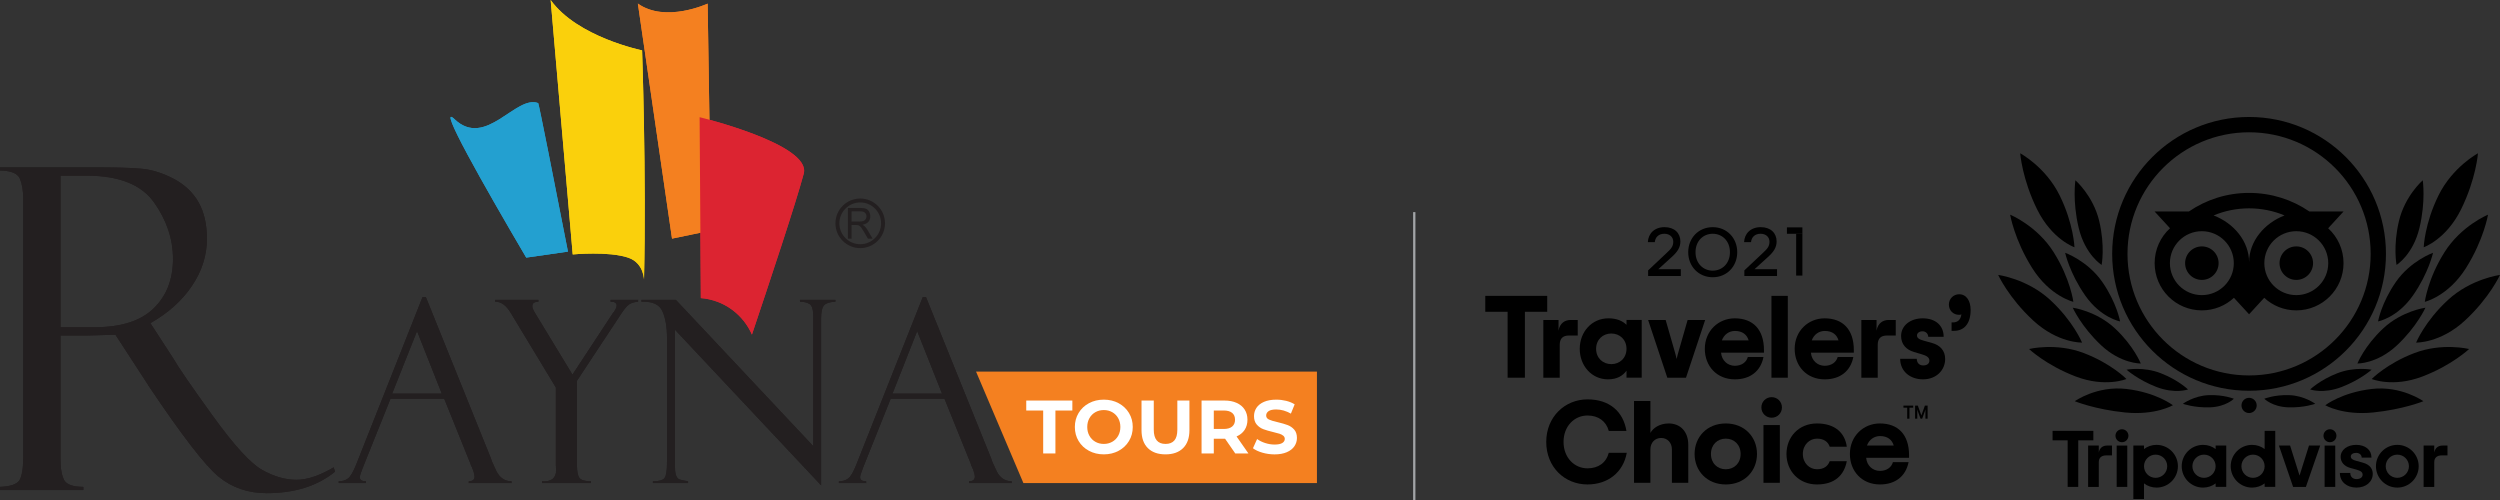 <?xml version="1.0" encoding="utf-8"?>
<!-- Generator: Adobe Illustrator 16.0.0, SVG Export Plug-In . SVG Version: 6.00 Build 0)  -->
<!DOCTYPE svg PUBLIC "-//W3C//DTD SVG 1.1//EN" "http://www.w3.org/Graphics/SVG/1.1/DTD/svg11.dtd">
<svg version="1.1" id="Layer_1" xmlns="http://www.w3.org/2000/svg" xmlns:xlink="http://www.w3.org/1999/xlink" x="0px" y="0px"
	 width="1093.816px" height="218.867px" viewBox="0 -290.076 1093.816 218.867"
	 enable-background="new 0 -290.076 1093.816 218.867" xml:space="preserve">
<rect x="0" y="-290.076" width="1093.816" height="218.867" fill="#333333" stroke="none"/>
<polygon fill="#F48020" points="576.196,-78.717 447.763,-78.717 427.037,-127.505 576.196,-127.505 "/>
<g>
	<path fill="#FFFFFF" d="M456.42-110.462h-7.409v-4.366h20.173v4.366h-7.409v18.785h-5.354V-110.462z"/>
	<path fill="#FFFFFF" d="M476.448-92.837c-1.935-1.032-3.439-2.465-4.534-4.279c-1.098-1.817-1.636-3.864-1.636-6.133
		c0-2.272,0.545-4.319,1.636-6.137s2.6-3.247,4.534-4.283c1.927-1.032,4.093-1.552,6.5-1.552c2.403,0,4.563,0.52,6.479,1.552
		c1.92,1.036,3.429,2.465,4.533,4.283c1.102,1.818,1.65,3.865,1.65,6.137c0,2.269-0.549,4.312-1.65,6.133
		c-1.104,1.822-2.613,3.247-4.533,4.279c-1.916,1.036-4.079,1.556-6.479,1.556C480.545-91.281,478.375-91.801,476.448-92.837z
		 M486.649-96.789c1.104-0.629,1.967-1.501,2.6-2.632c0.625-1.123,0.941-2.403,0.941-3.835c0-1.432-0.316-2.712-0.941-3.839
		c-0.629-1.12-1.495-2-2.6-2.632c-1.102-0.625-2.338-0.938-3.701-0.938c-1.37,0-2.606,0.313-3.708,0.938
		c-1.105,0.633-1.967,1.505-2.596,2.632s-0.942,2.407-0.942,3.839c0,1.433,0.313,2.716,0.942,3.835
		c0.629,1.123,1.49,2.003,2.596,2.632c1.102,0.63,2.334,0.942,3.708,0.942C484.311-95.847,485.544-96.159,486.649-96.789z"/>
	<path fill="#FFFFFF" d="M502.209-94.025c-1.843-1.833-2.763-4.442-2.763-7.835v-12.968h5.362v12.764
		c0,4.148,1.716,6.217,5.155,6.217c1.676,0,2.956-0.498,3.839-1.506c0.876-1.003,1.316-2.57,1.316-4.711v-12.764h5.293v12.968
		c0,3.393-0.923,6.006-2.763,7.835c-1.84,1.828-4.417,2.744-7.722,2.744S504.052-92.197,502.209-94.025z"/>
	<path fill="#FFFFFF" d="M540.459-91.677l-4.461-6.446h-0.266h-4.664v6.446h-5.355v-23.151h10.02c2.051,0,3.832,0.342,5.341,1.029
		c1.509,0.68,2.676,1.65,3.49,2.905c0.817,1.258,1.229,2.749,1.229,4.468c0,1.719-0.418,3.199-1.243,4.45
		c-0.829,1.243-2.003,2.199-3.522,2.861l5.194,7.441h-5.762V-91.677z M539.102-109.422c-0.84-0.698-2.064-1.043-3.672-1.043h-4.362
		v8.071h4.362c1.61,0,2.836-0.353,3.672-1.062c0.84-0.702,1.258-1.698,1.258-2.974C540.36-107.728,539.942-108.728,539.102-109.422z
		"/>
	<path fill="#FFFFFF" d="M552.321-92.022c-1.712-0.494-3.086-1.142-4.122-1.934l1.821-4.036c0.996,0.728,2.17,1.316,3.537,1.753
		c1.367,0.443,2.733,0.665,4.101,0.665c1.523,0,2.646-0.229,3.378-0.68c0.727-0.451,1.091-1.051,1.091-1.8
		c0-0.549-0.219-1.007-0.647-1.374s-0.981-0.654-1.654-0.876c-0.669-0.218-1.581-0.465-2.723-0.724
		c-1.771-0.418-3.211-0.84-4.334-1.261c-1.127-0.415-2.094-1.091-2.894-2.014c-0.808-0.931-1.211-2.16-1.211-3.705
		c0-1.345,0.363-2.567,1.091-3.657c0.728-1.091,1.825-1.953,3.294-2.6c1.469-0.633,3.261-0.956,5.373-0.956
		c1.477,0,2.919,0.178,4.33,0.527c1.414,0.356,2.646,0.862,3.704,1.527l-1.653,4.064c-2.135-1.211-4.275-1.818-6.417-1.818
		c-1.498,0-2.604,0.24-3.323,0.727c-0.716,0.487-1.076,1.127-1.076,1.919s0.411,1.385,1.243,1.767
		c0.826,0.389,2.091,0.771,3.785,1.145c1.767,0.418,3.21,0.836,4.333,1.258c1.127,0.418,2.095,1.08,2.895,1.981
		c0.807,0.909,1.207,2.131,1.207,3.672c0,1.323-0.375,2.53-1.109,3.621c-0.737,1.095-1.847,1.963-3.326,2.604
		c-1.477,0.632-3.272,0.959-5.388,0.959C555.79-91.281,554.026-91.528,552.321-92.022z"/>
</g>
<g>
	<path fill="#231F20" d="M376.372-181.515c-5.987,0-10.845-4.87-10.845-10.852c0-5.986,4.857-10.849,10.845-10.849
		c5.978,0,10.849,4.863,10.849,10.849C387.22-186.385,382.349-181.515,376.372-181.515 M376.372-201.503
		c-5.035,0-9.128,4.106-9.128,9.136c0,5.033,4.093,9.14,9.128,9.14c5.043,0,9.122-4.106,9.122-9.14
		C385.494-197.396,381.419-201.503,376.372-201.503"/>
	<path fill="#231F20" d="M370.967-185.648v-13.442h5.438c1.094,0,1.927,0.116,2.49,0.354c0.574,0.249,1.029,0.669,1.374,1.291
		c0.342,0.615,0.509,1.282,0.509,2.025c0,0.947-0.279,1.762-0.851,2.414c-0.563,0.647-1.443,1.071-2.606,1.244
		c0.433,0.23,0.756,0.438,0.981,0.669c0.473,0.469,0.935,1.072,1.349,1.779l2.127,3.663h-2.039l-1.625-2.792
		c-0.477-0.803-0.88-1.425-1.171-1.857c-0.31-0.431-0.585-0.726-0.825-0.9c-0.24-0.16-0.487-0.287-0.76-0.362
		c-0.171-0.029-0.473-0.06-0.895-0.06h-1.876v5.972h-1.621V-185.648z M372.588-193.156h3.497c0.738,0,1.316-0.087,1.738-0.251
		c0.411-0.171,0.73-0.438,0.952-0.803c0.226-0.373,0.335-0.774,0.335-1.207c0-0.64-0.226-1.156-0.641-1.567
		c-0.425-0.409-1.079-0.622-1.995-0.622h-3.887V-193.156z"/>
</g>
<path fill="#231F20" d="M194.37-115.584h-23.532l-12.144,30.262c-0.84,2.159-1.272,3.494-1.272,4.014c0,1.188,0.898,1.8,2.716,1.8
	v0.792h-11.953v-0.792c1.592,0,2.904-0.389,4.018-1.192c1.09-0.764,2.271-2.792,3.603-6.046l29.069-73.369h1.458l28.564,70.828
	c0,0.378,0.745,2.075,2.211,5.154c1.479,3.076,3.708,4.617,6.718,4.617v0.793h-18.737v-0.793c1.684,0,2.523-0.705,2.523-2.014
	c0-0.909-0.393-2.385-1.236-4.348c-0.146-0.153-0.251-0.394-0.382-0.728c-0.047-0.342-0.127-0.549-0.149-0.549L194.37-115.584z
	 M171.575-117.86h21.716l-10.831-27.339L171.575-117.86z"/>
<path fill="#231F20" d="M267.139-158.884h12.044v0.836c-1.541,0.102-2.759,0.433-3.756,1.047c-0.978,0.662-2.111,1.909-3.398,3.85
	l-19.592,29.677v36.752c0,2.955,0.385,4.894,1.155,5.824c0.768,0.908,2.462,1.389,4.97,1.389v0.792h-21.413v-0.792
	c4.108,0.262,6.159-1.374,6.159-4.828l-0.117-2.313v-33.89l-19.672-32.538c-2.054-3.443-4.366-5.097-6.896-4.974v-0.833h18.941
	v0.836c-1.807,0-2.657,0.651-2.657,1.985c0,0.694,0.454,1.756,1.353,3.21l16.207,26.67l17.661-26.888
	c0.323-0.284,0.665-0.814,1.105-1.567c0.389-0.792,0.57-1.334,0.57-1.632c0-1.2-0.785-1.774-2.349-1.774h-0.315V-158.884z"/>
<path fill="#231F20" d="M350.022-158.884h15.502v0.836c-2.359,0.069-3.992,0.563-4.891,1.465c-0.916,0.938-1.374,2.879-1.374,5.86
	v72.998l-63.978-68.112v59.302c0,1.862,0.159,3.279,0.425,4.182c0.313,0.916,0.702,1.549,1.269,1.876
	c0.557,0.309,1.913,0.632,4.072,0.974v0.793h-15.386v-0.793c2.749,0,4.486-0.509,5.111-1.49c0.734-0.981,1.048-3.309,1.048-7.002
	v-54.25c0-4.763-0.651-8.646-1.993-11.645c-1.341-2.992-4.398-4.403-9.19-4.159v-0.836h15.069l60.121,64.004v-56.613
	c0-3.036-0.52-4.9-1.625-5.562c-1.109-0.698-2.49-0.997-4.188-0.997v-0.833H350.022z"/>
<path fill="#231F20" d="M413.244-115.584h-23.569l-12.113,30.262c-0.848,2.159-1.236,3.494-1.236,4.014c0,1.188,0.858,1.8,2.65,1.8
	v0.792h-11.957v-0.792c1.617,0,2.966-0.389,4.031-1.192c1.095-0.764,2.291-2.792,3.589-6.046l29.103-73.369h1.396l28.615,70.828
	c0,0.378,0.728,2.075,2.211,5.154c1.45,3.076,3.719,4.617,6.696,4.617v0.793h-18.705v-0.793c1.694,0,2.545-0.705,2.545-2.014
	c0-0.909-0.403-2.385-1.262-4.348c-0.156-0.153-0.258-0.394-0.385-0.728c-0.048-0.342-0.109-0.549-0.109-0.549L413.244-115.584z
	 M390.493-117.86h21.671l-10.874-27.339L390.493-117.86z"/>
<path fill="#231F20" d="M0-215.456v-1.418h40.082c10.216,0,17.563,0.186,22.05,0.636c4.581,0.44,9.198,1.939,13.986,4.444
	c4.755,2.547,8.369,5.979,10.797,10.301c2.407,4.281,3.639,9.587,3.639,15.882c0,7.157-2.134,13.992-6.471,20.478
	c-4.337,6.515-10.427,11.975-18.276,16.454l9.965,15.342c2.192,3.839,7.947,12.229,17.327,25.212
	c9.373,12.982,16.582,20.856,21.711,23.703c5.141,2.869,10.085,4.265,14.891,4.265c4.734,0,10.154-1.825,16.302-5.457l0.596,1.895
	c-7.689,6.286-17.665,9.42-29.913,9.42c-8.18,0-15.222-2.425-21.079-7.261c-5.915-4.839-16.109-18.104-30.695-39.845
	c-0.131-0.131-0.208-0.262-0.208-0.393l-14.2-21.817l-12.564,0.345H26.474v54.039c0,4.334,0.614,7.445,1.683,9.354
	c1.152,1.872,3.919,2.811,8.318,2.811v1.417H0v-1.417c4.552-0.186,7.387-1.146,8.489-2.872c1.109-1.73,1.68-5.258,1.68-10.54
	v-112.243c0-3.638-0.458-6.671-1.429-9.098C7.78-214.153,4.868-215.407,0-215.456 M26.477-213.193v66.285h14.804
	c11.674,0,20.283-2.723,25.983-8.285c5.603-5.461,8.413-12.659,8.413-21.628c0-8.692-2.763-16.927-8.296-24.707
	c-5.529-7.762-15.291-11.668-29.266-11.668H26.477V-213.193z"/>
<g>
	<path fill="#FAD00C" d="M240.927-290.076l9.652,111.324c0,0,15.717-1.52,24.337,1.425c7.267,2.49,6.834,10.645,6.859,9.562
		c1.059-45.628-0.836-100.279-0.836-100.279S252.553-273.807,240.927-290.076"/>
	<path fill="#F48020" d="M279.082-288.509l14.942,102.835l17.119-3.563l-1.526-99.253
		C309.617-288.49,291.17-279.898,279.082-288.509"/>
	<path fill="#23A0D0" d="M248.496-179.986c-5.955-30.43-12.564-63.9-13.016-64.983c-9.797-3.772-22.925,20.095-36.643,7.013
		c-7.816-7.413,12.481,28.368,31.404,60.594L248.496-179.986z"/>
	<path fill="#DC2431" d="M306.101-238.802c0,0,48.971,11.846,45.561,24.682c-3.269,12.354-15.157,48.078-22.675,70.43
		c-3.8-8.733-12.176-15.149-22.355-15.967L306.101-238.802z"/>
	<path fill="#FAD00C" d="M240.927-290.076l9.652,111.324c0,0,15.717-1.52,24.337,1.425c7.267,2.49,6.834,10.645,6.859,9.562
		c1.059-45.628-0.836-100.279-0.836-100.279S252.553-273.807,240.927-290.076"/>
	<path fill="#F48020" d="M279.082-288.509l14.942,102.835l17.119-3.563l-1.526-99.253
		C309.617-288.49,291.17-279.898,279.082-288.509"/>
	<path fill="#23A0D0" d="M248.496-179.986c-5.955-30.43-12.564-63.9-13.016-64.983c-9.797-3.772-22.925,20.095-36.643,7.013
		c-7.816-7.413,12.481,28.368,31.404,60.594L248.496-179.986z"/>
	<path fill="#DC2431" d="M306.101-238.802c0,0,48.971,11.846,45.561,24.682c-3.269,12.354-15.157,48.078-22.675,70.43
		c-3.8-8.733-12.176-15.149-22.355-15.967L306.101-238.802z"/>
</g>
<path fill="#231F20" d="M194.37-115.584h-23.532l-12.144,30.262c-0.84,2.159-1.272,3.494-1.272,4.014c0,1.188,0.898,1.8,2.716,1.8
	v0.792h-11.953v-0.792c1.592,0,2.904-0.389,4.018-1.192c1.09-0.764,2.271-2.792,3.603-6.046l29.069-73.369h1.458l28.564,70.828
	c0,0.378,0.745,2.075,2.211,5.154c1.479,3.076,3.708,4.617,6.718,4.617v0.793h-18.737v-0.793c1.684,0,2.523-0.705,2.523-2.014
	c0-0.909-0.393-2.385-1.236-4.348c-0.146-0.153-0.251-0.394-0.382-0.728c-0.047-0.342-0.127-0.549-0.149-0.549L194.37-115.584z
	 M171.575-117.86h21.716l-10.831-27.339L171.575-117.86z"/>
<path fill="#231F20" d="M267.139-158.884h12.044v0.836c-1.541,0.102-2.759,0.433-3.756,1.047c-0.978,0.662-2.111,1.909-3.398,3.85
	l-19.592,29.677v36.752c0,2.955,0.385,4.894,1.155,5.824c0.768,0.908,2.462,1.389,4.97,1.389v0.792h-21.413v-0.792
	c4.108,0.262,6.159-1.374,6.159-4.828l-0.117-2.313v-33.89l-19.672-32.538c-2.054-3.443-4.366-5.097-6.896-4.974v-0.833h18.941
	v0.836c-1.807,0-2.657,0.651-2.657,1.985c0,0.694,0.454,1.756,1.353,3.21l16.207,26.67l17.661-26.888
	c0.323-0.284,0.665-0.814,1.105-1.567c0.389-0.792,0.57-1.334,0.57-1.632c0-1.2-0.785-1.774-2.349-1.774h-0.315V-158.884z"/>
<path fill="#231F20" d="M350.022-158.884h15.502v0.836c-2.359,0.069-3.992,0.563-4.891,1.465c-0.916,0.938-1.374,2.879-1.374,5.86
	v72.998l-63.978-68.112v59.302c0,1.862,0.159,3.279,0.425,4.182c0.313,0.916,0.702,1.549,1.269,1.876
	c0.557,0.309,1.913,0.632,4.072,0.974v0.793h-15.386v-0.793c2.749,0,4.486-0.509,5.111-1.49c0.734-0.981,1.048-3.309,1.048-7.002
	v-54.25c0-4.763-0.651-8.646-1.993-11.645c-1.341-2.992-4.398-4.403-9.19-4.159v-0.836h15.069l60.121,64.004v-56.613
	c0-3.036-0.52-4.9-1.625-5.562c-1.109-0.698-2.49-0.997-4.188-0.997v-0.833H350.022z"/>
<path fill="#231F20" d="M413.244-115.584h-23.569l-12.113,30.262c-0.848,2.159-1.236,3.494-1.236,4.014c0,1.188,0.858,1.8,2.65,1.8
	v0.792h-11.957v-0.792c1.617,0,2.966-0.389,4.031-1.192c1.095-0.764,2.291-2.792,3.589-6.046l29.103-73.369h1.396l28.615,70.828
	c0,0.378,0.728,2.075,2.211,5.154c1.45,3.076,3.719,4.617,6.696,4.617v0.793h-18.705v-0.793c1.694,0,2.545-0.705,2.545-2.014
	c0-0.909-0.403-2.385-1.262-4.348c-0.156-0.153-0.258-0.394-0.385-0.728c-0.048-0.342-0.109-0.549-0.109-0.549L413.244-115.584z
	 M390.493-117.86h21.671l-10.874-27.339L390.493-117.86z"/>
<path fill="#231F20" d="M0-215.456v-1.418h40.082c10.216,0,17.563,0.186,22.05,0.636c4.581,0.44,9.198,1.939,13.986,4.444
	c4.755,2.547,8.369,5.979,10.797,10.301c2.407,4.281,3.639,9.587,3.639,15.882c0,7.157-2.134,13.992-6.471,20.478
	c-4.337,6.515-10.427,11.975-18.276,16.454l9.965,15.342c2.192,3.839,7.947,12.229,17.327,25.212
	c9.373,12.982,16.582,20.856,21.711,23.703c5.141,2.869,10.085,4.265,14.891,4.265c4.734,0,10.154-1.825,16.302-5.457l0.596,1.895
	c-7.689,6.286-17.665,9.42-29.913,9.42c-8.18,0-15.222-2.425-21.079-7.261c-5.915-4.839-16.109-18.104-30.695-39.845
	c-0.131-0.131-0.208-0.262-0.208-0.393l-14.2-21.817l-12.564,0.345H26.474v54.039c0,4.334,0.614,7.445,1.683,9.354
	c1.152,1.872,3.919,2.811,8.318,2.811v1.417H0v-1.417c4.552-0.186,7.387-1.146,8.489-2.872c1.109-1.73,1.68-5.258,1.68-10.54
	v-112.243c0-3.638-0.458-6.671-1.429-9.098C7.78-214.153,4.868-215.407,0-215.456 M26.477-213.193v66.285h14.804
	c11.674,0,20.283-2.723,25.983-8.285c5.603-5.461,8.413-12.659,8.413-21.628c0-8.692-2.763-16.927-8.296-24.707
	c-5.529-7.762-15.291-11.668-29.266-11.668H26.477V-213.193z"/>
<g>
	<g display="none">
		<path display="inline" d="M716.44-172.091l7.806-7.351c2.018-1.869,2.934-2.896,2.934-4.875c0-2.096-1.596-3.426-3.803-3.426
			c-2.479,0-3.887,1.523-4.082,3.579h-2.971c0.156-3.579,2.748-6.397,7.126-6.397c4.261,0,6.776,2.554,6.776,6.095
			c0,2.512-1.182,4.419-3.73,6.704l-5.711,5.177h9.631v2.894H716.44V-172.091L716.44-172.091z"/>
		<path display="inline" d="M751.399-179.862c0-4.877-3.352-7.882-7.354-7.882c-3.995,0-7.348,3.008-7.348,7.882
			s3.349,7.88,7.348,7.88C748.048-171.975,751.399-174.985,751.399-179.862L751.399-179.862z M733.575-179.862
			c0-6.053,4.424-10.703,10.474-10.703c6.057,0,10.471,4.65,10.471,10.703c0,6.055-4.418,10.701-10.471,10.701
			S733.575-173.808,733.575-179.862L733.575-179.862z"/>
		<path display="inline" d="M757.565-172.091l7.806-7.351c2.018-1.869,2.931-2.896,2.931-4.875c0-2.096-1.597-3.426-3.803-3.426
			c-2.479,0-3.883,1.523-4.076,3.579h-2.974c0.149-3.579,2.741-6.397,7.126-6.397c4.261,0,6.776,2.554,6.776,6.095
			c0,2.512-1.182,4.419-3.737,6.704l-5.711,5.177h9.63v2.894h-13.968V-172.091L757.565-172.091z"/>
		<path display="inline" d="M792.521-179.862c0-4.877-3.349-7.882-7.354-7.882c-3.996,0-7.348,3.008-7.348,7.882
			s3.349,7.88,7.348,7.88C789.17-171.975,792.521-174.985,792.521-179.862L792.521-179.862z M774.7-179.862
			c0-6.053,4.417-10.703,10.47-10.703c6.058,0,10.481,4.65,10.481,10.703c0,6.055-4.424,10.701-10.481,10.701
			C779.113-169.161,774.7-173.808,774.7-179.862L774.7-179.862z"/>
	</g>
	<path d="M1004.695-160.952c-7.729,0-13.99-6.264-13.99-13.982c0-7.727,6.261-13.986,13.99-13.986
		c7.714,0,13.975,6.262,13.975,13.986C1018.67-167.216,1012.409-160.952,1004.695-160.952L1004.695-160.952z M984.03-175.342
		c0-9.2-6.689-17.096-15.517-20.473c4.777-1.998,10.013-3.105,15.517-3.105c5.497,0,10.739,1.107,15.524,3.105
		C990.727-192.434,984.03-184.538,984.03-175.342L984.03-175.342z M963.366-160.952c-7.722,0-13.976-6.264-13.976-13.982
		c0-7.727,6.254-13.986,13.976-13.986s13.982,6.262,13.982,13.986C977.348-167.216,971.092-160.952,963.366-160.952L963.366-160.952
		z M1018.626-190.204l6.755-7.356h-14.985c-7.504-5.123-16.571-8.117-26.365-8.117c-9.786,0-18.824,2.998-26.313,8.117h-15.037
		l6.763,7.356c-4.145,3.773-6.733,9.218-6.733,15.269c0,11.408,9.245,20.657,20.657,20.657c5.417,0,10.361-2.09,14.037-5.504
		l6.624,7.206l6.627-7.202c3.676,3.414,8.612,5.5,14.037,5.5c11.408,0,20.664-9.249,20.664-20.657
		C1025.363-180.991,1022.763-186.43,1018.626-190.204L1018.626-190.204z M1012.027-174.935c0,4.043-3.29,7.329-7.332,7.329
		c-4.058,0-7.337-3.279-7.337-7.329c0-4.054,3.279-7.333,7.337-7.333C1008.737-182.268,1012.027-178.988,1012.027-174.935
		L1012.027-174.935z M970.695-174.935c0,4.043-3.279,7.329-7.329,7.329c-4.043,0-7.322-3.279-7.322-7.329
		c0-4.054,3.279-7.333,7.322-7.333C967.416-182.268,970.695-178.988,970.695-174.935L970.695-174.935z M984.03-125.808
		c-29.375,0-53.195-23.809-53.195-53.191c0-29.377,23.82-53.195,53.195-53.195c29.383,0,53.202,23.815,53.202,53.195
		C1037.232-149.624,1013.413-125.808,984.03-125.808L984.03-125.808z M984.03-238.895c-33.076,0-59.896,26.816-59.896,59.892
		c0,33.08,26.819,59.892,59.896,59.892c33.084,0,59.892-26.819,59.892-59.892C1043.922-212.079,1017.114-238.895,984.03-238.895
		L984.03-238.895z"/>
	<path d="M950.7-112.774c0,0-7.249-5.588-20.326-7.122c-12.932-1.516-22.609,5.355-22.609,5.355s8.714,3.585,21.987,4.93
		C943.036-108.266,950.7-112.774,950.7-112.774L950.7-112.774z"/>
	<path d="M930.37-124.251c0,0-6.529-6.729-18.676-11.361c-12.153-4.639-23.933-1.767-23.933-1.767s7.479,7.089,20.402,12.026
		C921.114-120.409,930.37-124.251,930.37-124.251L930.37-124.251z"/>
	<path d="M910.949-140.186c0,0-3.8-9.3-13.913-18.636c-10.125-9.333-22.788-10.965-22.788-10.965s4.577,10.023,15.354,19.963
		C900.381-139.874,910.949-140.186,910.949-140.186L910.949-140.186z"/>
	<path d="M907.146-158.015c0,0-1.258-10.005-8.58-21.663c-7.318-11.655-19.076-16.472-19.076-16.472s1.822,10.912,9.624,23.324
		C896.908-160.411,907.146-158.015,907.146-158.015L907.146-158.015z"/>
	<path d="M907.634-181.895c0,0-0.354-10.242-6.493-22.702c-6.148-12.464-17.251-18.412-17.251-18.412s0.825,11.205,7.369,24.479
		C897.806-185.256,907.634-181.895,907.634-181.895L907.634-181.895z"/>
	<path d="M936.648-131.032c0,0-3.035-7.616-11.241-15.306c-8.194-7.696-18.534-9.114-18.534-9.114s3.669,8.213,12.405,16.415
		C928.007-130.843,936.648-131.032,936.648-131.032L936.648-131.032z"/>
	<path d="M957.316-119.682c0,0-4.225-4.108-11.902-7.097c-7.689-2.996-14.989-1.542-14.989-1.542s4.82,4.341,12.997,7.526
		C951.608-117.605,957.316-119.682,957.316-119.682L957.316-119.682z"/>
	<path d="M977.377-115.61c0,0-4.377-1.807-10.928-1.585c-6.537,0.222-11.383,3.785-11.383,3.785s4.89,1.785,11.855,1.556
		C973.898-112.091,977.377-115.61,977.377-115.61L977.377-115.61z"/>
	<path d="M927.599-149.449c0,0-1.418-8.107-7.838-17.331c-6.436-9.224-16.211-12.695-16.211-12.695s1.912,8.831,8.758,18.654
		C919.154-151.005,927.599-149.449,927.599-149.449L927.599-149.449z"/>
	<path d="M919.521-174.164c0,0,1.567-8.218-1.072-19.254c-2.646-11.038-10.408-17.783-10.408-17.783s-1.367,9.076,1.442,20.833
		C912.304-178.614,919.521-174.164,919.521-174.164L919.521-174.164z"/>
	<path d="M1017.361-112.774c0,0,7.256-5.588,20.322-7.122c12.936-1.516,22.613,5.355,22.613,5.355s-8.703,3.585-21.98,4.93
		C1025.032-108.266,1017.361-112.774,1017.361-112.774L1017.361-112.774z"/>
	<path d="M1037.691-124.251c0,0,6.529-6.729,18.679-11.361c12.146-4.639,23.933-1.767,23.933-1.767s-7.475,7.089-20.409,12.026
		C1046.951-120.409,1037.691-124.251,1037.691-124.251L1037.691-124.251z"/>
	<path d="M1057.112-140.186c0,0,3.803-9.3,13.917-18.636c10.121-9.333,22.787-10.965,22.787-10.965s-4.581,10.023-15.35,19.963
		C1067.684-139.874,1057.112-140.186,1057.112-140.186L1057.112-140.186z"/>
	<path d="M1060.918-158.015c0,0,1.259-10.005,8.58-21.663c7.322-11.655,19.08-16.472,19.08-16.472s-1.818,10.912-9.627,23.324
		C1071.156-160.411,1060.918-158.015,1060.918-158.015L1060.918-158.015z"/>
	<path d="M1060.438-181.895c0,0,0.349-10.242,6.482-22.702c6.151-12.464,17.258-18.412,17.258-18.412s-0.825,11.205-7.373,24.479
		C1070.258-185.256,1060.438-181.895,1060.438-181.895L1060.438-181.895z"/>
	<path d="M1031.427-131.032c0,0,3.028-7.616,11.227-15.306c8.209-7.696,18.541-9.114,18.541-9.114s-3.679,8.213-12.404,16.415
		C1040.053-130.843,1031.427-131.032,1031.427-131.032L1031.427-131.032z"/>
	<path d="M1010.752-119.682c0,0,4.228-4.108,11.902-7.097c7.686-2.996,14.986-1.542,14.986-1.542s-4.814,4.341-13.001,7.526
		C1016.459-117.605,1010.752-119.682,1010.752-119.682L1010.752-119.682z"/>
	<path d="M990.683-115.61c0,0,4.385-1.807,10.929-1.585c6.54,0.222,11.383,3.785,11.383,3.785s-4.89,1.785-11.849,1.556
		C994.174-112.091,990.683-115.61,990.683-115.61L990.683-115.61z"/>
	<path d="M1040.461-149.449c0,0,1.418-8.107,7.842-17.331c6.439-9.224,16.215-12.695,16.215-12.695s-1.92,8.831-8.769,18.654
		C1048.91-151.005,1040.461-149.449,1040.461-149.449L1040.461-149.449z"/>
	<path d="M1048.547-174.164c0,0-1.578-8.218,1.068-19.254c2.64-11.038,10.405-17.783,10.405-17.783s1.374,9.076-1.439,20.833
		C1055.76-178.614,1048.547-174.164,1048.547-174.164L1048.547-174.164z"/>
	<path d="M987.364-112.687c0,1.84-1.49,3.331-3.334,3.331c-1.832,0-3.322-1.491-3.322-3.331c0-1.836,1.486-3.33,3.322-3.33
		C985.87-116.017,987.364-114.523,987.364-112.687L987.364-112.687z"/>
	<path d="M918.274-92.088v-3.043h-4.664v18.087h4.664v-10.841c0-1.964,1.255-2.938,3.222-2.938h2.548v-4.309h-2.178
		C920.154-95.131,918.677-94.24,918.274-92.088L918.274-92.088z"/>
	<polygon points="926.094,-77.044 930.741,-77.044 930.741,-95.131 926.094,-95.131 	"/>
	<path d="M943.131-81.011c-2.807,0-5.071-2.271-5.071-5.075c0-2.807,2.265-5.078,5.071-5.078c2.811,0,5.082,2.269,5.082,5.078
		C948.213-83.282,945.937-81.011,943.131-81.011L943.131-81.011z M943.545-95.437c-2.087,0-3.977,0.68-5.489,1.836v-1.534h-4.653
		v23.398h4.653v-6.842c1.509,1.152,3.402,1.84,5.489,1.84c5.163,0,9.351-4.188,9.351-9.351
		C952.895-91.248,948.708-95.437,943.545-95.437L943.545-95.437z"/>
	<path d="M1033.728-87.675l-2.716-0.745c-1.785-0.461-2.479-1.007-2.479-1.952c0-0.923,0.981-1.563,2.378-1.563
		c1.33,0,2.381,0.873,2.381,1.985v0.102h4.286v-0.102c0-3.279-2.683-5.486-6.667-5.486c-3.941,0-6.813,2.203-6.813,5.239
		c0,2.359,1.574,4.137,4.297,4.883l2.604,0.709c1.971,0.545,2.705,1.152,2.705,2.235c0,1.146-1.062,1.916-2.64,1.916
		c-1.647,0-2.745-1.04-2.745-2.589v-0.102h-4.555v0.102c0,3.709,2.98,6.305,7.264,6.305c4.122,0,7.111-2.53,7.111-6.021
		C1038.135-84.461,1037.371-86.704,1033.728-87.675L1033.728-87.675z"/>
	<path d="M964.311-81.011c-2.807,0-5.083-2.271-5.083-5.075c0-2.807,2.276-5.078,5.083-5.078s5.082,2.269,5.082,5.078l0,0
		C969.397-83.282,967.118-81.011,964.311-81.011L964.311-81.011z M969.397-93.601c-1.513-1.156-3.41-1.836-5.493-1.836
		c-5.162,0-9.351,4.188-9.351,9.351c0,5.159,4.188,9.348,9.351,9.348c2.083,0,3.978-0.684,5.493-1.833v1.527h4.646v-18.087h-4.646
		V-93.601L969.397-93.601z"/>
	<path d="M985.754-81.011c-2.807,0-5.075-2.271-5.075-5.075c0-2.807,2.269-5.078,5.075-5.078s5.082,2.269,5.082,5.078
		C990.836-83.282,988.56-81.011,985.754-81.011L985.754-81.011z M990.836-93.601c-1.512-1.156-3.402-1.836-5.489-1.836
		c-5.166,0-9.354,4.188-9.354,9.351c0,5.159,4.188,9.348,9.354,9.348c2.087,0,3.974-0.684,5.489-1.833v1.527h4.646v-24.525h-4.646
		V-93.601L990.836-93.601z"/>
	<polygon points="1017.077,-77.044 1021.731,-77.044 1021.731,-95.131 1017.077,-95.131 	"/>
	<path d="M1048.888-81.011c-2.807,0-5.075-2.271-5.075-5.075c0-2.807,2.269-5.078,5.075-5.078s5.082,2.269,5.082,5.078
		C1053.97-83.282,1051.695-81.011,1048.888-81.011L1048.888-81.011z M1048.888-95.437c-5.163,0-9.351,4.188-9.351,9.351
		c0,5.159,4.188,9.348,9.351,9.348c5.162,0,9.351-4.188,9.351-9.348C1058.239-91.248,1054.051-95.437,1048.888-95.437
		L1048.888-95.437z"/>
	<path d="M1065.052-92.088v-3.043h-4.66v18.087h4.66v-10.841c0-1.964,1.27-2.938,3.222-2.938h2.563v-4.309h-2.188
		C1066.946-95.131,1065.459-94.24,1065.052-92.088L1065.052-92.088z"/>
	<polygon points="915.893,-101.569 898.05,-101.569 898.05,-97.418 904.652,-97.418 904.652,-77.044 909.287,-77.044 
		909.287,-97.418 915.893,-97.418 	"/>
	<polygon points="1006.113,-81.996 1001.975,-95.131 997.09,-95.131 1003.292,-77.044 1008.89,-77.044 1015.139,-95.131 
		1010.242,-95.131 	"/>
	<path d="M931.246-99.436c0,1.567-1.266,2.84-2.832,2.84c-1.574,0-2.84-1.272-2.84-2.84c0-1.56,1.266-2.832,2.84-2.832
		C929.984-102.268,931.246-100.995,931.246-99.436L931.246-99.436z"/>
	<path d="M1022.255-99.436c0,1.567-1.266,2.84-2.836,2.84c-1.563,0-2.836-1.272-2.836-2.84c0-1.56,1.272-2.832,2.836-2.832
		C1020.989-102.268,1022.255-100.995,1022.255-99.436L1022.255-99.436z"/>
	<polygon points="676.951,-153.667 667.182,-153.667 667.182,-124.822 659.617,-124.822 659.617,-153.667 649.848,-153.667 
		649.848,-160.625 676.951,-160.625 	"/>
	<path d="M690.294-150.082v6.798h-3.788c-2.76,0-4.083,1.331-4.083,4.094v14.368h-7.173v-25.26h6.649v4.705
		c0.563-3.377,2.868-4.705,5.275-4.705H690.294L690.294-150.082z"/>
	<path d="M711.637-137.452c0-4.042-2.963-6.704-6.649-6.704c-3.683,0-6.649,2.662-6.649,6.704c0,4.039,2.967,6.693,6.649,6.693
		C708.675-130.759,711.637-133.413,711.637-137.452L711.637-137.452z M691.177-137.452c0-7.42,5.272-13.35,12.536-13.35
		c3.577,0,6.238,1.12,7.925,2.865v-2.145h6.649v25.26h-6.649v-3.068c-1.636,2.203-4.042,3.788-8.129,3.788
		C696.401-124.106,691.177-130.043,691.177-137.452L691.177-137.452z"/>
	<path d="M721.094-150.082h7.671l3.84,13.342c0.458,1.535,0.712,2.56,0.971,3.738c0.254-1.178,0.516-2.203,0.974-3.738l3.828-13.342
		h7.675l-8.384,25.26h-8.18L721.094-150.082L721.094-150.082z"/>
	<path d="M753.363-141.139h11.714c-0.721-2.505-2.716-4.137-5.984-4.137C756.482-145.276,754.283-143.698,753.363-141.139
		L753.363-141.139z M771.777-135.765H753.01c0.305,3.476,2.908,5.729,6.034,5.729c2.912,0,5.058-1.534,5.668-3.839h6.857
		c-1.229,6.191-5.781,9.772-12.525,9.772c-7.933,0-13.142-5.831-13.142-13.346c0-7.875,5.973-13.35,13.091-13.35
		c7.977,0,12.786,4.857,12.786,13.914v1.12H771.777z"/>
	<polygon points="775.056,-160.625 782.211,-160.625 782.211,-124.822 775.056,-124.822 	"/>
	<path d="M792.688-141.139h11.71c-0.72-2.505-2.712-4.137-5.984-4.137C795.801-145.276,793.601-143.698,792.688-141.139
		L792.688-141.139z M811.095-135.765h-18.771c0.306,3.476,2.915,5.729,6.031,5.729c2.919,0,5.064-1.534,5.679-3.839h6.85
		c-1.226,6.191-5.773,9.772-12.528,9.772c-7.926,0-13.139-5.831-13.139-13.346c0-7.875,5.977-13.35,13.088-13.35
		c7.979,0,12.793,4.857,12.793,13.914v1.12H811.095z"/>
	<path d="M829.436-150.082v6.798h-3.784c-2.76,0-4.098,1.331-4.098,4.094v14.368h-7.162v-25.26h6.649v4.705
		c0.563-3.377,2.872-4.705,5.271-4.705H829.436L829.436-150.082z"/>
	<path d="M831.374-133.104h7.265c0,1.734,1.068,2.916,2.813,2.916c1.684,0,2.708-0.821,2.708-2.098c0-1.378-1.127-2.148-3.428-2.81
		l-3.323-0.975c-3.33-0.974-5.628-3.323-5.628-7.009c0-4.653,4.195-7.718,9.405-7.718c5.934,0,9.216,3.37,9.216,8.078h-6.751
		c0-1.229-0.974-2.403-2.509-2.403c-1.436,0-2.406,0.818-2.406,1.785c0,1.182,0.92,1.741,2.912,2.305l3.683,1.021
		c3.378,0.924,5.729,3.225,5.729,7.01c0,4.751-3.733,8.899-9.718,8.899C835.832-124.106,831.374-127.534,831.374-133.104
		L831.374-133.104z"/>
	<path d="M853.852-149.013h0.666c1.745,0,3.33-0.923,3.643-3.526c-0.313,0.153-0.618,0.207-1.025,0.207
		c-2.505,0-4.45-1.894-4.45-4.5c0-2.505,1.992-4.501,4.497-4.501c3.226,0,5.018,2.967,5.018,6.853c0,6.239-3.021,9.154-7.264,9.154
		h-1.076v-3.687H853.852z"/>
	<path d="M676.522-96.727c0-10.994,8.184-18.614,18.05-18.614c9.616,0,15.651,5.322,17.033,13.808h-7.722
		c-1.128-4.195-4.497-6.748-9.312-6.748c-5.776,0-10.478,4.705-10.478,11.554c0,6.849,4.705,11.561,10.478,11.561
		c4.763,0,8.184-2.461,9.312-6.81h7.874c-1.534,8.599-8.289,13.862-17.186,13.862C684.55-78.113,676.522-85.733,676.522-96.727
		L676.522-96.727z"/>
	<path d="M714.931-114.628h7.166v13.964c1.123-2.098,3.988-4.141,8.023-4.141c5.017,0,8.543,3.527,8.543,9.307v16.673h-7.161
		v-14.622c0-2.967-1.996-5.01-4.701-5.01c-2.716,0-4.708,2.043-4.708,5.01v14.622h-7.166v-35.803H714.931z"/>
	<path d="M761.568-91.455c0-4.043-2.811-6.704-6.493-6.704c-3.676,0-6.489,2.661-6.489,6.704c0,4.035,2.813,6.696,6.489,6.696
		C758.758-84.759,761.568-87.42,761.568-91.455L761.568-91.455z M741.427-91.455c0-7.424,5.417-13.35,13.647-13.35
		c8.234,0,13.659,5.926,13.659,13.35c0,7.409-5.425,13.342-13.659,13.342C746.844-78.113,741.427-84.046,741.427-91.455
		L741.427-91.455z"/>
	<path d="M771.566-104.089h7.162v25.26h-7.162V-104.089L771.566-104.089z M770.65-111.814c0-2.505,1.992-4.497,4.497-4.497
		c2.508,0,4.501,1.992,4.501,4.497c0,2.509-1.993,4.501-4.501,4.501C772.642-107.313,770.65-109.306,770.65-111.814L770.65-111.814z
		"/>
	<path d="M781.629-91.455c0-7.424,5.374-13.35,13.343-13.35c7.987,0,12.277,4.247,13.048,10.176h-7.467
		c-0.713-2.098-2.509-3.534-5.581-3.534c-3.21,0-6.181,2.658-6.181,6.7c0,4.036,2.912,6.697,6.181,6.697
		c3.024,0,4.763-1.331,5.581-3.523h7.467c-1.171,6.185-5.318,10.176-13.048,10.176C787.003-78.113,781.629-84.046,781.629-91.455
		L781.629-91.455z"/>
	<path d="M816.846-95.142h11.714c-0.72-2.509-2.716-4.145-5.984-4.145C819.966-99.286,817.77-97.701,816.846-95.142L816.846-95.142z
		 M835.26-89.775h-18.767c0.302,3.476,2.912,5.729,6.031,5.729c2.916,0,5.064-1.534,5.672-3.839h6.859
		c-1.232,6.188-5.783,9.771-12.531,9.771c-7.929,0-13.146-5.831-13.146-13.342c0-7.882,5.988-13.35,13.1-13.35
		c7.977,0,12.786,4.861,12.786,13.906v1.124H835.26z"/>
	<polygon points="832.806,-112.614 837.071,-112.614 837.071,-111.705 835.431,-111.705 835.431,-106.888 834.446,-106.888 
		834.446,-111.705 832.806,-111.705 	"/>
	<path d="M840.648-108.324l-1.553-4.29h-1.188v5.726h0.956v-3.196c0-0.313-0.029-0.574-0.055-0.879l1.477,4.075h0.72l1.476-4.075
		c-0.028,0.305-0.051,0.567-0.051,0.879v3.196h0.956v-5.726h-1.192L840.648-108.324L840.648-108.324z"/>
</g>
<line fill="none" stroke="#A2A4A7" stroke-miterlimit="10" x1="618.779" y1="-197.273" x2="618.779" y2="-71.209"/>
<g>
	<path d="M721.101-171.779l7.99-7.524c2.065-1.912,3.003-2.965,3.003-4.988c0-2.147-1.636-3.512-3.896-3.512
		c-2.542,0-3.981,1.56-4.178,3.665h-3.039c0.156-3.665,2.811-6.551,7.293-6.551c4.362,0,6.94,2.616,6.94,6.238
		c0,2.576-1.211,4.521-3.821,6.862l-5.846,5.301h9.863v2.963h-14.31V-171.779L721.101-171.779z"/>
	<path d="M756.893-179.729c0-4.994-3.437-8.073-7.537-8.073c-4.086,0-7.519,3.079-7.519,8.073c0,4.984,3.433,8.071,7.519,8.071
		C753.457-171.659,756.893-174.746,756.893-179.729L756.893-179.729z M738.638-179.729c0-6.199,4.53-10.958,10.722-10.958
		c6.202,0,10.725,4.759,10.725,10.958c0,6.195-4.522,10.954-10.725,10.954C743.169-168.776,738.638-173.535,738.638-179.729
		L738.638-179.729z"/>
	<path d="M763.201-171.779l7.994-7.524c2.065-1.912,2.996-2.965,2.996-4.988c0-2.147-1.629-3.512-3.891-3.512
		c-2.541,0-3.98,1.56-4.177,3.665h-3.04c0.153-3.665,2.804-6.551,7.293-6.551c4.363,0,6.94,2.616,6.94,6.238
		c0,2.576-1.21,4.521-3.824,6.862l-5.846,5.301h9.859v2.963h-14.306V-171.779L763.201-171.779z"/>
	<rect x="781.829" y="-190.591" width="6.766" height="2.801"/>
	<rect x="785.868" y="-187.79" width="2.727" height="18.287"/>
</g>
</svg>
